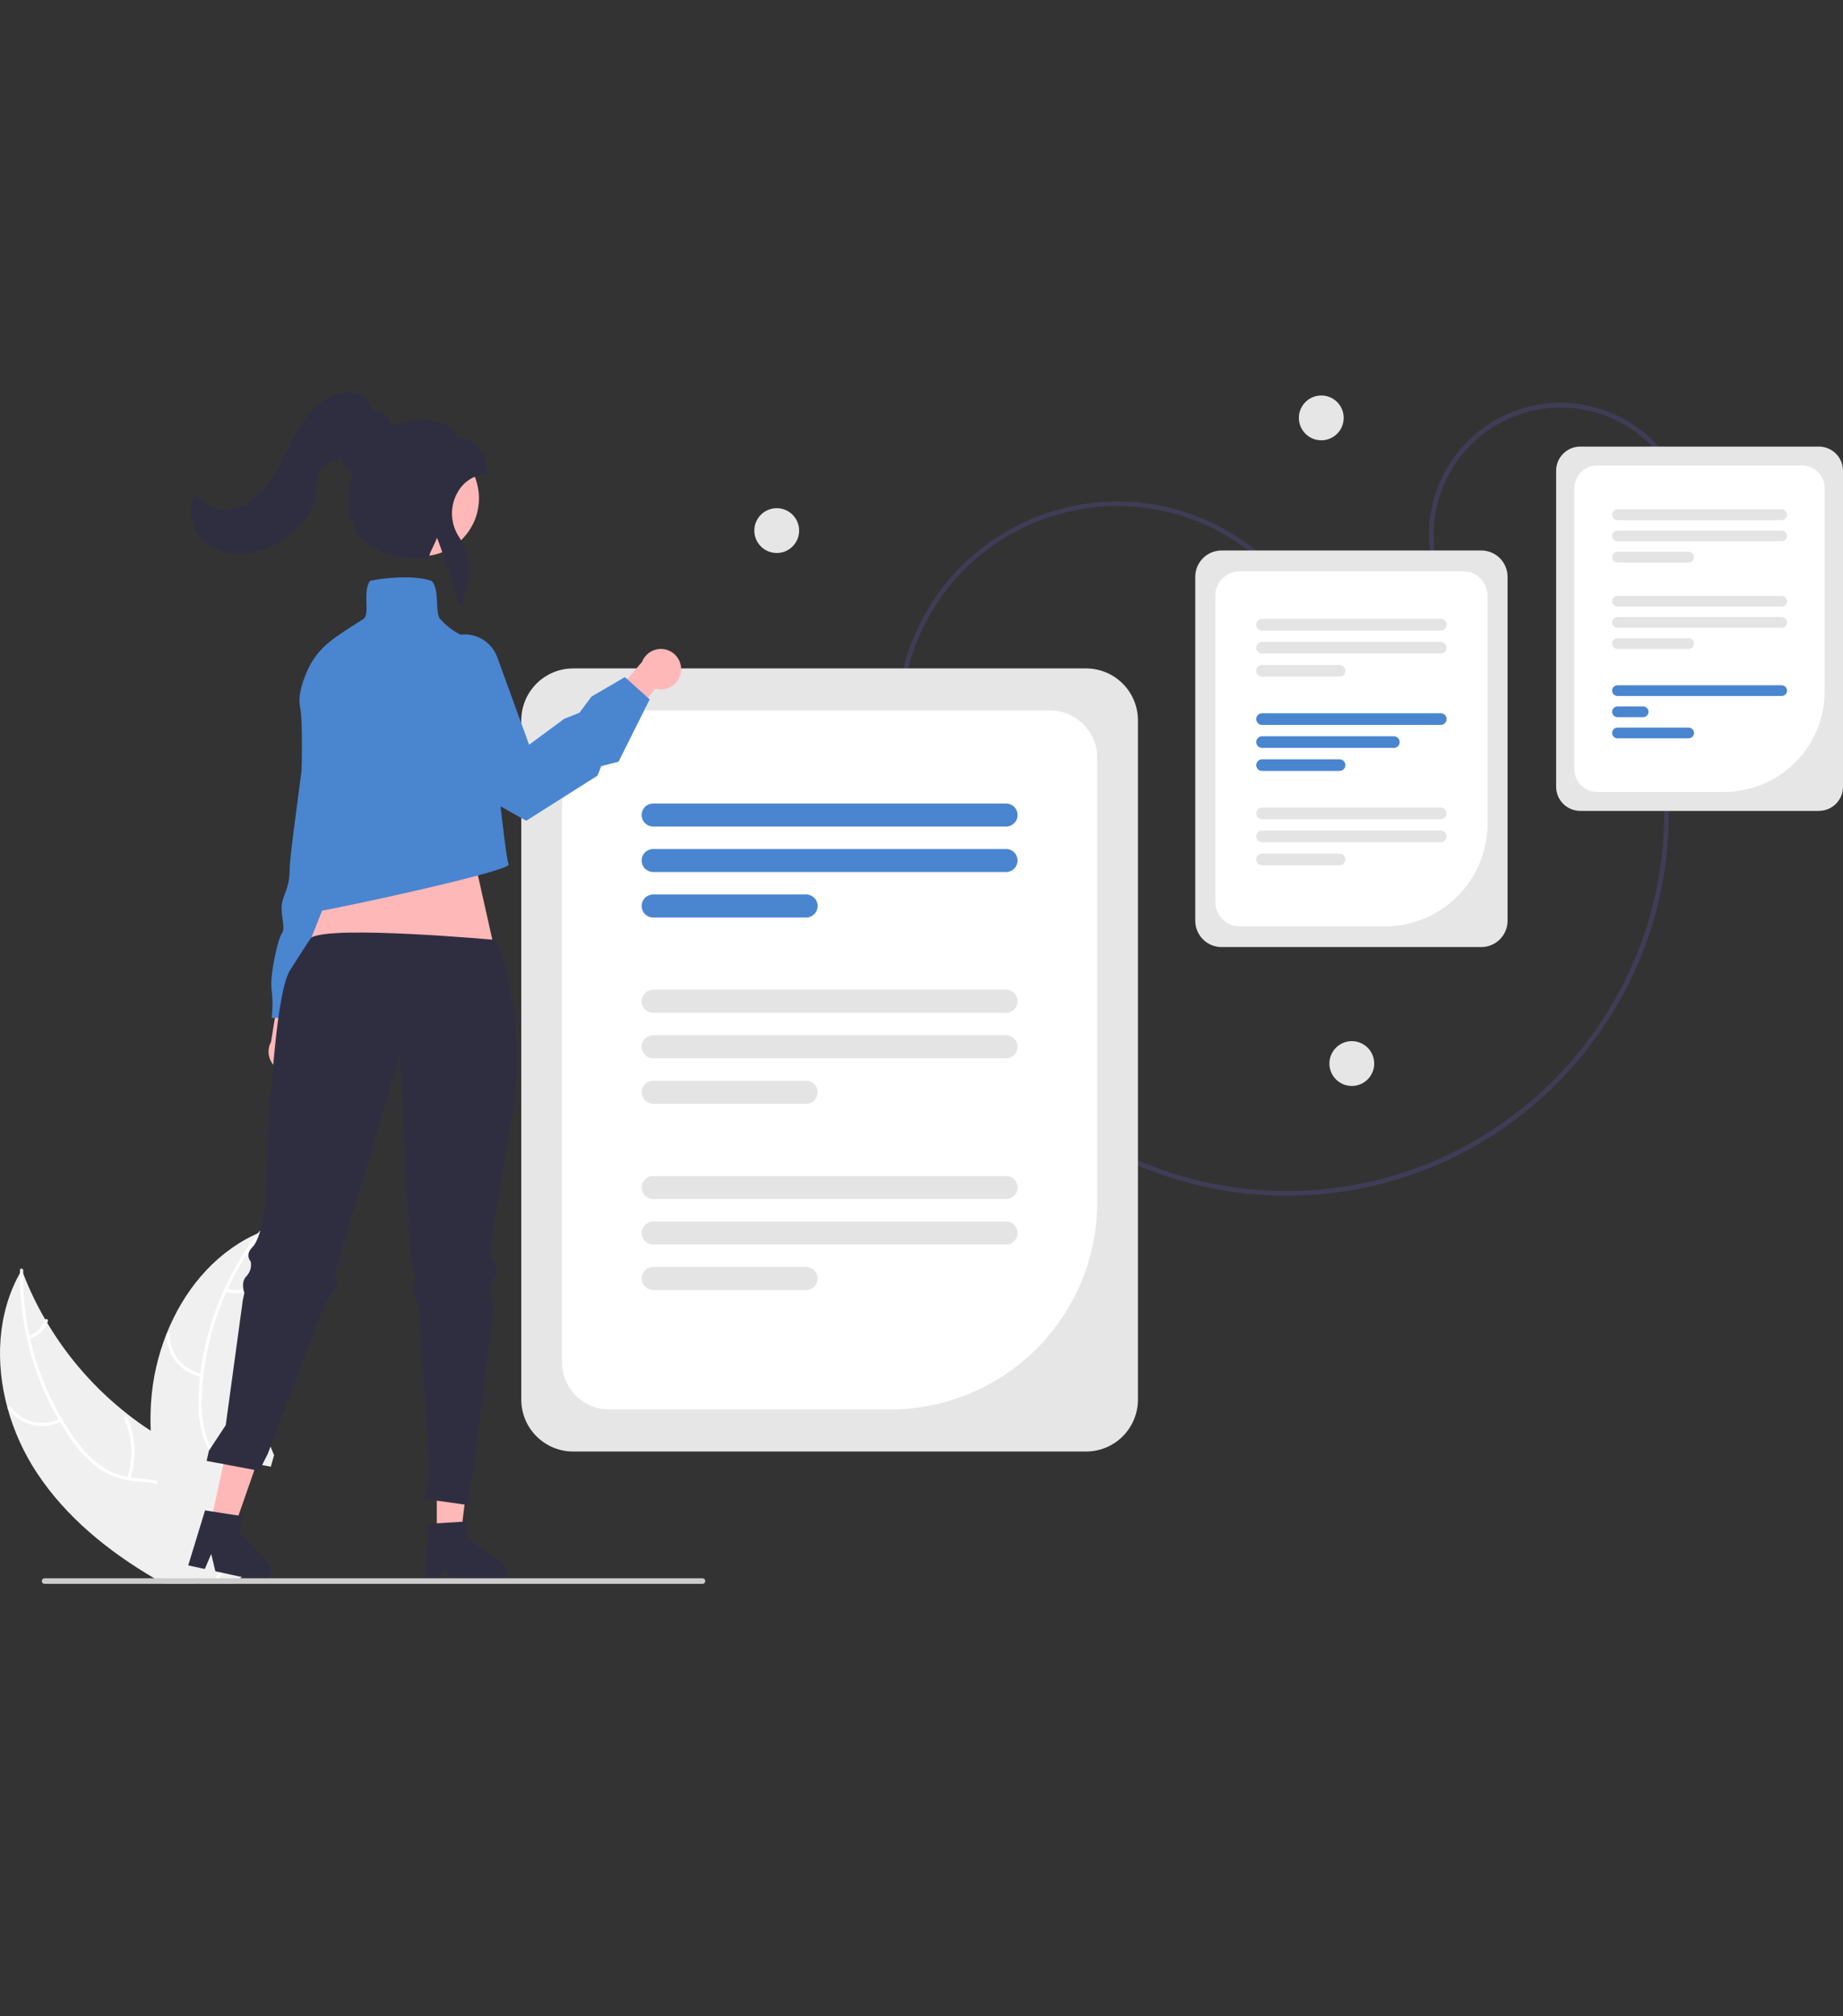 <svg width="320" height="350" viewBox="0 0 320 350" fill="none" xmlns="http://www.w3.org/2000/svg">
<rect x="0" y="0" width="320" height="350" fill="#333333" stroke="none"/>
<g clip-path="url(#clip0_100_5242)">
<g clip-path="url(#clip1_100_5242)">
<path d="M223.343 207.56C190.423 207.562 161.78 183.004 157.549 149.509L158.358 149.406C162.537 182.488 190.83 206.743 223.343 206.745C226.106 206.745 228.866 206.571 231.606 206.224C267.465 201.693 292.953 168.835 288.423 132.975L289.232 132.873C293.818 169.178 268.013 202.446 231.708 207.032C228.934 207.383 226.14 207.56 223.343 207.56Z" fill="#3F3D56"/>
<path d="M249.596 100.866C247.451 95.195 247.646 88.905 250.139 83.379C252.632 77.853 257.218 73.543 262.888 71.398C268.558 69.254 274.848 69.449 280.375 71.942C285.901 74.434 290.21 79.02 292.355 84.691L291.593 84.979C289.524 79.511 285.368 75.089 280.039 72.685C274.71 70.281 268.645 70.093 263.177 72.161C257.709 74.229 253.286 78.385 250.882 83.714C248.478 89.043 248.29 95.109 250.358 100.577L249.596 100.866Z" fill="#3F3D56"/>
<path d="M315.812 140.762H274.378C273.267 140.761 272.203 140.319 271.418 139.534C270.632 138.749 270.191 137.684 270.189 136.574V81.71C270.191 80.599 270.632 79.535 271.418 78.75C272.203 77.964 273.267 77.523 274.378 77.522H315.812C316.923 77.523 317.987 77.964 318.772 78.75C319.558 79.535 319.999 80.599 320 81.71V136.574C319.999 137.684 319.558 138.749 318.772 139.534C317.987 140.319 316.923 140.761 315.812 140.762Z" fill="#E6E6E6"/>
<path d="M299.349 137.475H277.29C276.25 137.474 275.253 137.06 274.517 136.325C273.782 135.589 273.368 134.592 273.367 133.552V84.731C273.368 83.691 273.782 82.694 274.517 81.959C275.253 81.223 276.25 80.81 277.29 80.809H312.899C313.939 80.81 314.936 81.223 315.672 81.959C316.407 82.694 316.821 83.691 316.822 84.731V120.003C316.817 124.635 314.974 129.076 311.698 132.352C308.423 135.627 303.982 137.47 299.349 137.475Z" fill="white"/>
<path d="M309.346 105.291H280.842C280.595 105.291 280.359 105.193 280.184 105.019C280.01 104.844 279.912 104.608 279.912 104.361C279.912 104.115 280.01 103.878 280.184 103.704C280.359 103.53 280.595 103.432 280.842 103.432H309.346C309.593 103.432 309.83 103.53 310.004 103.704C310.178 103.878 310.276 104.115 310.276 104.361C310.276 104.608 310.178 104.844 310.004 105.019C309.83 105.193 309.593 105.291 309.346 105.291Z" fill="#E4E4E4"/>
<path d="M309.347 108.965H280.842C280.596 108.964 280.36 108.866 280.186 108.692C280.012 108.518 279.914 108.281 279.914 108.035C279.914 107.789 280.012 107.553 280.186 107.378C280.36 107.204 280.596 107.106 280.842 107.105H309.347C309.593 107.105 309.83 107.203 310.004 107.378C310.178 107.552 310.276 107.789 310.276 108.035C310.276 108.282 310.178 108.518 310.004 108.693C309.83 108.867 309.593 108.965 309.347 108.965Z" fill="#E4E4E4"/>
<path d="M293.198 112.637H280.842C280.595 112.637 280.359 112.539 280.184 112.364C280.01 112.19 279.912 111.954 279.912 111.707C279.912 111.46 280.01 111.224 280.184 111.05C280.359 110.875 280.595 110.777 280.842 110.777H293.198C293.444 110.777 293.681 110.875 293.855 111.05C294.03 111.224 294.128 111.46 294.128 111.707C294.128 111.954 294.03 112.19 293.855 112.364C293.681 112.539 293.444 112.637 293.198 112.637Z" fill="#E4E4E4"/>
<path d="M309.346 90.289H280.842C280.595 90.289 280.359 90.191 280.184 90.017C280.01 89.842 279.912 89.606 279.912 89.359C279.912 89.113 280.01 88.876 280.184 88.702C280.359 88.528 280.595 88.43 280.842 88.43H309.346C309.593 88.43 309.83 88.528 310.004 88.702C310.178 88.876 310.276 89.113 310.276 89.359C310.276 89.606 310.178 89.842 310.004 90.017C309.83 90.191 309.593 90.289 309.346 90.289Z" fill="#E4E4E4"/>
<path d="M309.347 93.963H280.842C280.595 93.963 280.359 93.865 280.184 93.691C280.01 93.516 279.912 93.28 279.912 93.033C279.912 92.787 280.01 92.55 280.184 92.376C280.359 92.201 280.595 92.103 280.842 92.103H309.347C309.593 92.103 309.83 92.201 310.004 92.376C310.178 92.55 310.276 92.787 310.276 93.033C310.276 93.28 310.178 93.516 310.004 93.691C309.83 93.865 309.593 93.963 309.347 93.963Z" fill="#E4E4E4"/>
<path d="M293.198 97.637H280.842C280.596 97.636 280.36 97.538 280.186 97.364C280.012 97.189 279.914 96.953 279.914 96.707C279.914 96.461 280.012 96.225 280.186 96.05C280.36 95.876 280.596 95.778 280.842 95.777H293.198C293.444 95.778 293.68 95.876 293.854 96.05C294.028 96.225 294.126 96.461 294.126 96.707C294.126 96.953 294.028 97.189 293.854 97.364C293.68 97.538 293.444 97.636 293.198 97.637Z" fill="#E4E4E4"/>
<path d="M309.346 120.816H280.842C280.595 120.816 280.359 120.718 280.184 120.544C280.01 120.37 279.912 120.133 279.912 119.887C279.912 119.64 280.01 119.404 280.184 119.229C280.359 119.055 280.595 118.957 280.842 118.957H309.346C309.593 118.957 309.83 119.055 310.004 119.229C310.178 119.404 310.276 119.64 310.276 119.887C310.276 120.133 310.178 120.37 310.004 120.544C309.83 120.718 309.593 120.816 309.346 120.816Z" fill="#4A85D0"/>
<path d="M285.301 124.49H280.842C280.596 124.49 280.36 124.392 280.186 124.217C280.012 124.043 279.914 123.807 279.914 123.561C279.914 123.314 280.012 123.078 280.186 122.904C280.36 122.73 280.596 122.631 280.842 122.631H285.301C285.547 122.631 285.784 122.729 285.958 122.903C286.132 123.078 286.23 123.314 286.23 123.561C286.23 123.807 286.132 124.044 285.958 124.218C285.784 124.392 285.547 124.49 285.301 124.49Z" fill="#4A85D0"/>
<path d="M293.198 128.164H280.842C280.595 128.164 280.359 128.066 280.184 127.892C280.01 127.717 279.912 127.481 279.912 127.234C279.912 126.988 280.01 126.751 280.184 126.577C280.359 126.403 280.595 126.305 280.842 126.305H293.198C293.444 126.305 293.681 126.403 293.855 126.577C294.03 126.751 294.128 126.988 294.128 127.234C294.128 127.481 294.03 127.717 293.855 127.892C293.681 128.066 293.444 128.164 293.198 128.164Z" fill="#4A85D0"/>
<path d="M158.168 138.922C154.577 129.417 154.909 118.875 159.089 109.613C163.269 100.352 170.956 93.13 180.459 89.535C189.963 85.941 200.505 86.267 209.768 90.443C219.031 94.618 226.257 102.302 229.856 111.804L229.094 112.092C227.352 107.484 224.72 103.263 221.347 99.672C217.974 96.081 213.927 93.189 209.436 91.163C204.946 89.136 200.1 88.014 195.175 87.861C190.251 87.707 185.345 88.525 180.737 90.268C176.129 92.011 171.909 94.645 168.319 98.019C164.729 101.394 161.839 105.442 159.814 109.933C157.789 114.425 156.669 119.271 156.517 124.195C156.366 129.12 157.186 134.026 158.93 138.633L158.168 138.922Z" fill="#3F3D56"/>
<path d="M229.416 76.431C231.565 76.431 233.306 74.69 233.306 72.541C233.306 70.392 231.565 68.65 229.416 68.65C227.267 68.65 225.525 70.392 225.525 72.541C225.525 74.69 227.267 76.431 229.416 76.431Z" fill="#E6E6E6"/>
<path d="M234.715 188.51C236.863 188.51 238.605 186.768 238.605 184.619C238.605 182.47 236.863 180.729 234.715 180.729C232.566 180.729 230.824 182.47 230.824 184.619C230.824 186.768 232.566 188.51 234.715 188.51Z" fill="#E6E6E6"/>
<path d="M134.863 95.994C137.012 95.994 138.754 94.252 138.754 92.103C138.754 89.955 137.012 88.213 134.863 88.213C132.715 88.213 130.973 89.955 130.973 92.103C130.973 94.252 132.715 95.994 134.863 95.994Z" fill="#E6E6E6"/>
<path d="M188.577 251.967H99.513C97.126 251.965 94.838 251.015 93.15 249.327C91.462 247.639 90.513 245.351 90.51 242.964V125.032C90.513 122.645 91.462 120.357 93.15 118.669C94.838 116.981 97.126 116.032 99.513 116.029H188.577C190.964 116.032 193.253 116.981 194.941 118.669C196.628 120.357 197.578 122.645 197.581 125.032V242.964C197.578 245.351 196.628 247.639 194.941 249.327C193.253 251.015 190.964 251.965 188.577 251.967Z" fill="#E6E6E6"/>
<path d="M154.582 244.667H105.772C103.598 244.664 101.515 243.8 99.978 242.263C98.441 240.726 97.577 238.642 97.574 236.469V131.526C97.577 129.352 98.441 127.269 99.978 125.732C101.515 124.195 103.598 123.331 105.772 123.328H182.315C184.489 123.331 186.572 124.195 188.109 125.732C189.646 127.269 190.51 129.352 190.513 131.526V208.736C190.502 218.262 186.713 227.395 179.977 234.131C173.241 240.867 164.108 244.656 154.582 244.667Z" fill="white"/>
<path d="M174.681 143.475H113.409C113.147 143.475 112.887 143.424 112.644 143.324C112.401 143.224 112.18 143.076 111.995 142.891C111.809 142.705 111.661 142.485 111.561 142.242C111.46 142 111.408 141.739 111.408 141.477C111.408 141.214 111.46 140.954 111.561 140.711C111.661 140.469 111.809 140.248 111.995 140.063C112.18 139.877 112.401 139.73 112.644 139.63C112.887 139.53 113.147 139.478 113.409 139.479H174.681C174.944 139.478 175.204 139.53 175.447 139.63C175.69 139.73 175.91 139.877 176.096 140.063C176.282 140.248 176.43 140.469 176.53 140.711C176.631 140.954 176.683 141.214 176.683 141.477C176.683 141.739 176.631 142 176.53 142.242C176.43 142.485 176.282 142.705 176.096 142.891C175.91 143.076 175.69 143.224 175.447 143.324C175.204 143.424 174.944 143.475 174.681 143.475Z" fill="#4A85D0"/>
<path d="M174.681 151.372H113.409C112.879 151.372 112.37 151.161 111.995 150.786C111.621 150.412 111.41 149.903 111.41 149.373C111.41 148.843 111.621 148.335 111.995 147.96C112.37 147.586 112.879 147.375 113.409 147.375H174.681C175.211 147.375 175.719 147.586 176.094 147.96C176.468 148.335 176.679 148.843 176.679 149.373C176.679 149.903 176.468 150.412 176.094 150.786C175.719 151.161 175.211 151.372 174.681 151.372Z" fill="#4A85D0"/>
<path d="M139.968 159.268H113.409C112.879 159.268 112.37 159.058 111.995 158.683C111.621 158.308 111.41 157.8 111.41 157.27C111.41 156.74 111.621 156.232 111.995 155.857C112.37 155.482 112.879 155.271 113.409 155.271H139.968C140.499 155.271 141.007 155.482 141.382 155.857C141.756 156.232 141.967 156.74 141.967 157.27C141.967 157.8 141.756 158.308 141.382 158.683C141.007 159.058 140.499 159.268 139.968 159.268Z" fill="#4A85D0"/>
<path d="M174.681 175.805H113.409C113.147 175.806 112.887 175.754 112.644 175.654C112.401 175.554 112.18 175.406 111.995 175.221C111.809 175.035 111.661 174.815 111.561 174.572C111.46 174.33 111.408 174.07 111.408 173.807C111.408 173.544 111.46 173.284 111.561 173.042C111.661 172.799 111.809 172.578 111.995 172.393C112.18 172.207 112.401 172.06 112.644 171.96C112.887 171.86 113.147 171.808 113.409 171.809H174.681C174.944 171.808 175.204 171.86 175.447 171.96C175.69 172.06 175.91 172.207 176.096 172.393C176.282 172.578 176.43 172.799 176.53 173.042C176.631 173.284 176.683 173.544 176.683 173.807C176.683 174.07 176.631 174.33 176.53 174.572C176.43 174.815 176.282 175.035 176.096 175.221C175.91 175.406 175.69 175.554 175.447 175.654C175.204 175.754 174.944 175.806 174.681 175.805Z" fill="#E4E4E4"/>
<path d="M174.681 183.702H113.409C112.879 183.702 112.37 183.491 111.995 183.117C111.621 182.742 111.41 182.233 111.41 181.703C111.41 181.173 111.621 180.665 111.995 180.29C112.37 179.916 112.879 179.705 113.409 179.705H174.681C175.211 179.705 175.719 179.916 176.094 180.29C176.468 180.665 176.679 181.173 176.679 181.703C176.679 182.233 176.468 182.742 176.094 183.117C175.719 183.491 175.211 183.702 174.681 183.702Z" fill="#E4E4E4"/>
<path d="M139.968 191.598H113.409C112.879 191.598 112.37 191.388 111.995 191.013C111.621 190.638 111.41 190.13 111.41 189.6C111.41 189.07 111.621 188.562 111.995 188.187C112.37 187.812 112.879 187.602 113.409 187.602H139.968C140.499 187.602 141.007 187.812 141.382 188.187C141.756 188.562 141.967 189.07 141.967 189.6C141.967 190.13 141.756 190.638 141.382 191.013C141.007 191.388 140.499 191.598 139.968 191.598Z" fill="#E4E4E4"/>
<path d="M174.681 208.135H113.409C113.147 208.136 112.887 208.084 112.644 207.984C112.401 207.884 112.18 207.737 111.995 207.551C111.809 207.365 111.661 207.145 111.561 206.902C111.46 206.66 111.408 206.4 111.408 206.137C111.408 205.874 111.46 205.614 111.561 205.372C111.661 205.129 111.809 204.909 111.995 204.723C112.18 204.537 112.401 204.39 112.644 204.29C112.887 204.19 113.147 204.138 113.409 204.139H174.681C174.944 204.138 175.204 204.19 175.447 204.29C175.69 204.39 175.91 204.537 176.096 204.723C176.282 204.909 176.43 205.129 176.53 205.372C176.631 205.614 176.683 205.874 176.683 206.137C176.683 206.4 176.631 206.66 176.53 206.902C176.43 207.145 176.282 207.365 176.096 207.551C175.91 207.737 175.69 207.884 175.447 207.984C175.204 208.084 174.944 208.136 174.681 208.135Z" fill="#E4E4E4"/>
<path d="M174.681 216.032H113.409C112.879 216.032 112.37 215.821 111.995 215.447C111.621 215.072 111.41 214.564 111.41 214.034C111.41 213.504 111.621 212.995 111.995 212.62C112.37 212.246 112.879 212.035 113.409 212.035H174.681C175.211 212.035 175.719 212.246 176.094 212.62C176.468 212.995 176.679 213.504 176.679 214.034C176.679 214.564 176.468 215.072 176.094 215.447C175.719 215.821 175.211 216.032 174.681 216.032Z" fill="#E4E4E4"/>
<path d="M139.968 223.928H113.408C112.878 223.928 112.371 223.717 111.996 223.342C111.622 222.967 111.412 222.46 111.412 221.93C111.412 221.401 111.622 220.893 111.996 220.518C112.371 220.143 112.878 219.932 113.408 219.932H139.968C140.497 219.932 141.005 220.143 141.379 220.518C141.753 220.893 141.963 221.401 141.963 221.93C141.963 222.46 141.753 222.967 141.379 223.342C141.005 223.717 140.497 223.928 139.968 223.928Z" fill="#E4E4E4"/>
<path d="M257.199 164.398H212.095C210.886 164.397 209.727 163.916 208.872 163.062C208.017 162.207 207.537 161.048 207.535 159.839V100.116C207.537 98.907 208.017 97.748 208.872 96.894C209.727 96.039 210.886 95.558 212.095 95.557H257.199C258.408 95.558 259.566 96.039 260.421 96.894C261.276 97.748 261.757 98.907 261.758 100.116V159.839C261.757 161.048 261.276 162.207 260.421 163.062C259.566 163.916 258.408 164.397 257.199 164.398Z" fill="#E6E6E6"/>
<path d="M240.479 160.804H215.266C214.138 160.802 213.058 160.354 212.26 159.557C211.463 158.76 211.015 157.679 211.014 156.552V103.406C211.015 102.279 211.463 101.198 212.26 100.401C213.058 99.604 214.138 99.156 215.266 99.154H254.029C255.156 99.156 256.237 99.604 257.034 100.401C257.831 101.198 258.28 102.279 258.281 103.406V143.002C258.276 147.722 256.398 152.246 253.061 155.584C249.724 158.921 245.199 160.798 240.479 160.804Z" fill="white"/>
<path d="M250.163 109.458H219.133C218.865 109.458 218.607 109.351 218.418 109.161C218.228 108.971 218.121 108.714 218.121 108.446C218.121 108.177 218.228 107.92 218.418 107.73C218.607 107.54 218.865 107.434 219.133 107.434H250.163C250.431 107.434 250.688 107.54 250.878 107.73C251.068 107.92 251.175 108.177 251.175 108.446C251.175 108.714 251.068 108.971 250.878 109.161C250.688 109.351 250.431 109.458 250.163 109.458Z" fill="#E4E4E4"/>
<path d="M250.163 113.456H219.133C218.865 113.455 218.608 113.348 218.419 113.159C218.229 112.969 218.123 112.712 218.123 112.444C218.123 112.176 218.229 111.919 218.419 111.729C218.608 111.539 218.865 111.432 219.133 111.432H250.163C250.431 111.432 250.687 111.539 250.877 111.729C251.066 111.919 251.173 112.176 251.173 112.444C251.173 112.712 251.066 112.969 250.877 113.159C250.687 113.348 250.431 113.455 250.163 113.456Z" fill="#E4E4E4"/>
<path d="M232.584 117.456H219.133C218.865 117.455 218.608 117.348 218.419 117.159C218.229 116.969 218.123 116.712 218.123 116.444C218.123 116.176 218.229 115.919 218.419 115.729C218.608 115.539 218.865 115.432 219.133 115.432H232.584C232.852 115.432 233.109 115.539 233.298 115.729C233.487 115.919 233.594 116.176 233.594 116.444C233.594 116.712 233.487 116.969 233.298 117.159C233.109 117.348 232.852 117.455 232.584 117.456Z" fill="#E4E4E4"/>
<path d="M250.163 125.831H219.133C218.865 125.831 218.607 125.724 218.418 125.534C218.228 125.344 218.121 125.087 218.121 124.819C218.121 124.55 218.228 124.293 218.418 124.103C218.607 123.913 218.865 123.807 219.133 123.807H250.163C250.431 123.807 250.688 123.913 250.878 124.103C251.068 124.293 251.175 124.55 251.175 124.819C251.175 125.087 251.068 125.344 250.878 125.534C250.688 125.724 250.431 125.831 250.163 125.831Z" fill="#4A85D0"/>
<path d="M242.011 129.829H219.133C218.865 129.829 218.607 129.722 218.418 129.532C218.228 129.343 218.121 129.085 218.121 128.817C218.121 128.548 218.228 128.291 218.418 128.101C218.607 127.911 218.865 127.805 219.133 127.805H242.011C242.28 127.805 242.537 127.911 242.727 128.101C242.917 128.291 243.023 128.548 243.023 128.817C243.023 129.085 242.917 129.343 242.727 129.532C242.537 129.722 242.28 129.829 242.011 129.829Z" fill="#4A85D0"/>
<path d="M232.584 133.827H219.133C218.865 133.826 218.608 133.719 218.419 133.53C218.229 133.34 218.123 133.083 218.123 132.815C218.123 132.547 218.229 132.29 218.419 132.1C218.608 131.91 218.865 131.803 219.133 131.803H232.584C232.852 131.803 233.109 131.91 233.298 132.1C233.487 132.29 233.594 132.547 233.594 132.815C233.594 133.083 233.487 133.34 233.298 133.53C233.109 133.719 232.852 133.826 232.584 133.827Z" fill="#4A85D0"/>
<path d="M250.163 142.202H219.133C218.865 142.202 218.607 142.095 218.418 141.905C218.228 141.715 218.121 141.458 218.121 141.19C218.121 140.921 218.228 140.664 218.418 140.474C218.607 140.284 218.865 140.178 219.133 140.178H250.163C250.431 140.178 250.688 140.284 250.878 140.474C251.068 140.664 251.175 140.921 251.175 141.19C251.175 141.458 251.068 141.715 250.878 141.905C250.688 142.095 250.431 142.202 250.163 142.202Z" fill="#E4E4E4"/>
<path d="M250.163 146.202H219.133C218.865 146.202 218.607 146.095 218.418 145.905C218.228 145.716 218.121 145.458 218.121 145.19C218.121 144.921 218.228 144.664 218.418 144.474C218.607 144.284 218.865 144.178 219.133 144.178H250.163C250.431 144.178 250.688 144.284 250.878 144.474C251.068 144.664 251.175 144.921 251.175 145.19C251.175 145.458 251.068 145.716 250.878 145.905C250.688 146.095 250.431 146.202 250.163 146.202Z" fill="#E4E4E4"/>
<path d="M232.584 150.2H219.133C218.865 150.199 218.608 150.092 218.419 149.903C218.229 149.713 218.123 149.456 218.123 149.188C218.123 148.92 218.229 148.663 218.419 148.473C218.608 148.283 218.865 148.176 219.133 148.176H232.584C232.852 148.176 233.109 148.283 233.298 148.473C233.487 148.663 233.594 148.92 233.594 149.188C233.594 149.456 233.487 149.713 233.298 149.903C233.109 150.092 232.852 150.199 232.584 150.2Z" fill="#E4E4E4"/>
<path d="M52.737 184.917C53.082 184.541 53.341 184.095 53.495 183.608C53.649 183.121 53.694 182.607 53.628 182.101C53.562 181.595 53.385 181.109 53.111 180.679C52.837 180.248 52.471 179.883 52.041 179.609L54.902 167.537L48.846 169.749L47.057 180.874C46.645 181.628 46.524 182.507 46.716 183.345C46.908 184.182 47.401 184.92 48.101 185.418C48.801 185.917 49.66 186.141 50.514 186.049C51.369 185.956 52.16 185.554 52.737 184.917Z" fill="#FFB8B8"/>
<path d="M67.299 134.328L64.869 140.578C64.869 140.578 65.91 146.827 64.174 148.216C62.438 149.605 63.133 149.605 63.133 150.646C63.073 151.393 62.857 152.119 62.498 152.777C62.139 153.435 61.645 154.011 61.05 154.465C59.661 155.507 53.412 176.685 53.412 176.685H47.162C47.364 175.071 47.364 173.439 47.162 171.825C46.815 169.394 48.204 163.145 48.898 162.103C49.593 161.062 48.898 159.673 48.898 157.59C48.898 155.507 50.287 154.465 50.287 150.993C50.287 147.522 54.453 120.441 54.106 117.316C53.759 114.192 57.578 111.414 57.578 111.414H61.05L67.299 134.328Z" fill="#4A85D0"/>
<path d="M82.003 147.583L87.779 173.361L50.764 171.058L60.829 145.742L82.003 147.583Z" fill="#FFB8B8"/>
<path d="M1.318 244.47C2.42 248.453 4.141 252.24 6.417 255.69C11.503 263.38 18.782 269.261 26.782 273.969C27.337 274.299 27.899 274.621 28.462 274.939H34.074L34.269 274.49V274.486L34.498 273.969L34.526 273.908L34.538 273.969L34.763 274.939H37.517C37.746 274.617 37.97 274.295 38.19 273.969C38.512 273.492 38.822 273.011 39.115 272.522C39.633 271.666 40.096 270.779 40.501 269.865C40.55 269.763 40.59 269.661 40.631 269.559L40.448 269.359L41.21 266.025L39.678 265.773L41.357 260.593C41.295 260.401 41.226 260.21 41.153 260.018C40.211 257.634 38.443 255.853 36.344 254.357C34.184 252.812 31.669 251.573 29.358 250.286C28.274 249.678 27.206 249.038 26.167 248.362V248.358C24.838 247.498 23.549 246.578 22.299 245.599C22.278 245.585 22.258 245.57 22.238 245.554C22.221 245.541 22.205 245.528 22.189 245.513C16.586 241.136 11.845 235.756 8.206 229.647L8.204 229.647L8.203 229.646L8.202 229.644L8.202 229.643C8.08 229.447 7.966 229.251 7.851 229.052V229.048C6.361 226.485 5.079 223.807 4.016 221.039V221.035C3.935 220.831 3.861 220.628 3.784 220.424C3.678 220.603 3.576 220.782 3.478 220.962L3.477 220.962L3.475 220.963L3.475 220.964L3.474 220.966C-0.479 228.037 -0.854 236.555 1.318 244.47Z" fill="#F0F0F0"/>
<path d="M3.473 220.966C3.434 224.739 3.826 228.505 4.643 232.19C5.01 233.876 5.467 235.541 6.013 237.178C7.071 240.381 8.454 243.468 10.141 246.389C10.235 246.548 10.324 246.703 10.422 246.858V246.862C11.143 248.077 11.925 249.255 12.766 250.391C14.038 252.201 15.609 253.781 17.412 255.062C18.885 256.035 20.55 256.679 22.294 256.949C22.62 257.01 22.955 257.055 23.293 257.096C24.642 257.255 26.036 257.316 27.373 257.601C28.05 257.735 28.709 257.947 29.337 258.233C31.489 259.231 32.699 261.322 33.229 263.555C33.323 263.947 33.396 264.342 33.453 264.737C33.898 267.774 33.408 270.928 33.661 273.968C33.69 274.29 33.726 274.616 33.771 274.938H34.073L34.268 274.49V274.486C34.248 274.315 34.232 274.144 34.215 273.968C34.118 272.475 34.105 270.976 34.179 269.481C34.195 268.809 34.207 268.132 34.199 267.456C34.191 266.914 34.171 266.372 34.13 265.834V265.83C34.101 265.495 34.069 265.165 34.024 264.835C33.894 263.824 33.645 262.832 33.282 261.88C32.928 260.899 32.37 260.004 31.645 259.254C30.92 258.504 30.044 257.916 29.076 257.528C28.485 257.306 27.875 257.135 27.254 257.018C25.889 256.757 24.479 256.692 23.105 256.521C22.959 256.505 22.812 256.484 22.669 256.46C22.486 256.431 22.307 256.399 22.127 256.366C20.33 256.047 18.633 255.311 17.171 254.218C15.434 252.843 13.925 251.204 12.696 249.36C12.028 248.402 11.392 247.424 10.801 246.418C10.801 246.417 10.801 246.417 10.801 246.416C10.801 246.416 10.8 246.415 10.8 246.415C10.8 246.414 10.799 246.414 10.799 246.414C10.798 246.414 10.798 246.413 10.797 246.413C10.769 246.365 10.74 246.32 10.712 246.271L10.707 246.263C8.173 241.931 6.322 237.233 5.222 232.336C5.185 232.157 5.144 231.978 5.104 231.798C4.347 228.263 3.982 224.655 4.015 221.039V221.035C4.015 220.864 4.019 220.697 4.024 220.525C4.032 220.175 3.49 220.098 3.482 220.448C3.478 220.619 3.473 220.79 3.478 220.962C3.477 220.962 3.476 220.962 3.476 220.962C3.475 220.962 3.475 220.962 3.475 220.963C3.474 220.963 3.474 220.964 3.474 220.964C3.474 220.965 3.473 220.965 3.473 220.966Z" fill="white"/>
<path d="M10.656 246.747C9.103 247.536 7.32 247.747 5.625 247.342C3.931 246.938 2.436 245.945 1.406 244.539C1.199 244.254 1.632 243.919 1.84 244.204C2.796 245.514 4.189 246.44 5.768 246.813C7.346 247.186 9.006 246.983 10.448 246.24C10.761 246.079 10.967 246.587 10.656 246.747Z" fill="white"/>
<path d="M22.076 256.529C23.21 253.154 23.032 249.475 21.575 246.226C21.43 245.904 21.937 245.697 22.081 246.018C23.591 249.402 23.77 253.231 22.581 256.74C22.467 257.075 21.963 256.862 22.076 256.529Z" fill="white"/>
<path d="M4.947 231.85C5.611 231.67 6.221 231.328 6.72 230.854C7.22 230.38 7.594 229.79 7.809 229.136C7.918 228.8 8.423 229.014 8.314 229.347C8.073 230.069 7.659 230.72 7.109 231.245C6.558 231.769 5.887 232.151 5.155 232.357C5.087 232.382 5.013 232.38 4.947 232.353C4.88 232.325 4.827 232.273 4.797 232.207C4.77 232.14 4.771 232.065 4.799 231.998C4.827 231.931 4.88 231.878 4.947 231.85Z" fill="white"/>
<path d="M26.168 248.358V248.362C26.294 251.273 26.658 254.168 27.256 257.019V257.023C27.289 257.218 27.334 257.41 27.374 257.602C28.358 262.011 29.737 266.323 31.495 270.484C31.98 271.658 32.488 272.82 33.019 273.969C33.166 274.295 33.316 274.617 33.471 274.939H34.075L34.27 274.491V274.487L34.498 273.969L34.527 273.908L34.539 273.969L34.763 274.939H40.591L41.724 273.969L43.375 272.555L41.068 270.036L40.689 269.62L40.632 269.559L40.449 269.36L41.211 266.026L39.678 265.773L41.358 260.593L42.152 258.144L42.352 257.528L43.514 253.946L47.019 254.602L47.589 252.605C46.539 250.17 45.664 247.662 44.973 245.102C44.969 245.081 44.96 245.065 44.956 245.045C43.105 238.148 42.549 230.967 43.318 223.868V223.864C43.342 223.636 43.371 223.403 43.404 223.179V223.171C43.753 220.229 44.342 217.32 45.164 214.474C45.221 214.258 45.286 214.046 45.348 213.834C45.16 213.915 44.977 213.993 44.789 214.074L44.785 214.079H44.777C44.48 214.209 44.182 214.347 43.893 214.494C36.94 217.873 31.825 224.214 28.919 231.526C28.911 231.546 28.903 231.563 28.895 231.583C27.378 235.416 26.475 239.464 26.217 243.577C26.119 245.169 26.103 246.765 26.168 248.358Z" fill="#F0F0F0"/>
<path d="M36.742 274.94H37.386C37.59 274.61 37.81 274.288 38.03 273.97C38.381 273.477 38.742 272.994 39.114 272.523C39.436 272.115 39.758 271.712 40.08 271.308C40.414 270.889 40.744 270.469 41.066 270.037L40.687 269.621C40.626 269.703 40.565 269.784 40.5 269.866C39.456 271.239 38.328 272.56 37.362 273.97C37.146 274.288 36.938 274.61 36.742 274.94Z" fill="white"/>
<path d="M45.481 214.061C45.375 214.195 45.265 214.334 45.163 214.472C44.369 215.504 43.617 216.567 42.91 217.664C41.649 219.598 40.529 221.621 39.559 223.716C39.482 223.879 39.405 224.046 39.331 224.213C37.256 228.791 35.903 233.664 35.321 238.657C35.313 238.706 35.309 238.751 35.305 238.799C35.17 239.965 35.083 241.135 35.044 242.309C34.914 244.519 35.133 246.736 35.692 248.878C35.773 249.16 35.863 249.437 35.961 249.706C36.206 250.365 36.513 251 36.878 251.601C37.14 252.04 37.431 252.46 37.75 252.86C37.941 253.105 38.141 253.345 38.353 253.578C38.475 253.712 38.602 253.846 38.728 253.981C38.834 254.083 38.936 254.189 39.042 254.291C40.142 255.359 41.357 256.349 42.351 257.527L42.152 258.142C41.194 256.928 39.959 255.921 38.846 254.861C38.148 254.204 37.512 253.484 36.947 252.709C36.874 252.603 36.796 252.497 36.727 252.387C36.349 251.836 36.023 251.25 35.753 250.639C35.614 250.333 35.488 250.02 35.374 249.693C34.708 247.586 34.405 245.381 34.477 243.173C34.49 241.758 34.575 240.344 34.73 238.938C34.746 238.755 34.767 238.575 34.791 238.392C35.204 235.044 35.958 231.748 37.041 228.553C38.411 224.501 40.296 220.641 42.649 217.069C43.321 216.046 44.035 215.047 44.788 214.073C44.886 213.938 44.988 213.808 45.094 213.674C45.31 213.396 45.697 213.784 45.481 214.061Z" fill="white"/>
<path d="M34.986 238.989C33.272 238.684 31.721 237.779 30.612 236.437C29.502 235.094 28.906 233.4 28.93 231.658C28.932 231.587 28.961 231.52 29.012 231.47C29.062 231.42 29.13 231.392 29.201 231.391C29.272 231.39 29.341 231.417 29.392 231.465C29.444 231.514 29.475 231.581 29.478 231.652C29.453 233.274 30.008 234.851 31.044 236.099C32.079 237.348 33.527 238.185 35.126 238.46C35.473 238.52 35.332 239.049 34.986 238.989Z" fill="white"/>
<path d="M38.215 253.676C41.154 251.664 43.225 248.619 44.018 245.148C44.096 244.804 44.626 244.943 44.548 245.287C43.716 248.898 41.554 252.062 38.492 254.149C38.2 254.347 37.925 253.873 38.215 253.676Z" fill="white"/>
<path d="M39.398 223.657C40.037 223.913 40.73 224.007 41.414 223.93C42.098 223.852 42.752 223.606 43.317 223.213C43.607 223.011 43.881 223.485 43.594 223.686C42.967 224.117 42.244 224.388 41.489 224.476C40.733 224.563 39.968 224.464 39.259 224.187C39.19 224.166 39.132 224.12 39.095 224.058C39.059 223.996 39.048 223.923 39.064 223.852C39.083 223.782 39.128 223.723 39.191 223.686C39.254 223.649 39.328 223.639 39.398 223.657Z" fill="white"/>
<path d="M75.839 266.56L79.997 266.559L81.975 250.521H75.838L75.839 266.56Z" fill="#FFB8B8"/>
<path d="M74.43 264.508L81.003 264.115V266.931L87.252 271.247C87.561 271.46 87.793 271.767 87.916 272.121C88.038 272.476 88.044 272.86 87.932 273.218C87.821 273.576 87.597 273.889 87.295 274.112C86.993 274.334 86.628 274.454 86.253 274.454H78.427L77.079 271.668L76.552 274.454H73.602L74.43 264.508Z" fill="#2F2E41"/>
<path d="M36.541 264.49L40.605 265.371L45.938 250.117L39.941 248.816L36.541 264.49Z" fill="#FFB8B8"/>
<path d="M35.6 262.188L42.107 263.198L41.51 265.95L46.702 271.492C46.958 271.766 47.121 272.114 47.165 272.487C47.209 272.859 47.133 273.236 46.948 273.563C46.763 273.889 46.479 274.147 46.137 274.301C45.794 274.454 45.412 274.494 45.045 274.414L37.398 272.755L36.67 269.747L35.565 272.357L32.682 271.732L35.6 262.188Z" fill="#2F2E41"/>
<path d="M7.256 274.454C7.256 274.517 7.268 274.581 7.292 274.64C7.317 274.699 7.352 274.752 7.397 274.797C7.443 274.842 7.496 274.878 7.555 274.902C7.614 274.927 7.677 274.939 7.741 274.939H121.975C122.104 274.939 122.227 274.888 122.318 274.797C122.409 274.706 122.46 274.582 122.46 274.454C122.46 274.325 122.409 274.202 122.318 274.111C122.227 274.02 122.104 273.969 121.975 273.969H7.741C7.677 273.969 7.614 273.981 7.555 274.005C7.496 274.03 7.443 274.065 7.397 274.11C7.352 274.155 7.317 274.209 7.292 274.268C7.268 274.327 7.256 274.39 7.256 274.454Z" fill="#CCCCCC"/>
<path d="M88.725 194.918C85.807 210.955 85.077 217.88 85.077 217.88C85.077 217.88 87.266 220.431 85.807 221.89C84.348 223.349 85.807 226.263 85.807 226.263L81.987 256.764L81.172 261.247L73.523 260.168L74.651 255.949L72.688 226.63C72.688 226.63 71.229 223.712 71.958 222.982C72.688 222.253 71.229 217.88 71.229 217.88L69.407 183.254L58.105 221.16C58.105 221.16 59.202 222.619 58.105 223.712C57.013 224.804 54.828 230.273 54.828 230.273L46.53 252.281L44.9 255.541L44.032 255.13L40.218 254.413L39.517 254.283L38.27 254.046L37.467 253.895L37.194 253.847L35.873 253.598L36.273 251.825L39.194 247.39L42.166 225.64L42.296 225.057L42.435 224.441C42.435 224.441 41.705 222.62 42.797 221.523C43.117 221.189 43.35 220.782 43.477 220.338C43.605 219.893 43.621 219.424 43.527 218.972C43.491 218.934 43.459 218.893 43.429 218.85C43.3 218.672 43.211 218.469 43.168 218.255C43.071 217.798 43.156 217.158 43.894 216.421C44.102 216.2 44.276 215.95 44.411 215.679C45.52 213.58 46.078 209.133 46.078 209.133C46.078 209.133 47.065 173.916 50.292 168.537C50.464 168.255 53.89 162.857 54.069 162.747C57.713 160.562 86.15 163.172 86.15 163.172C86.15 163.172 87.869 167.791 87.947 168.272C88.366 170.974 91.199 181.314 88.725 194.918Z" fill="#2F2E41"/>
<path d="M118.234 116.621C118.17 117.128 117.995 117.614 117.723 118.046C117.451 118.477 117.087 118.844 116.658 119.12C116.229 119.396 115.744 119.575 115.238 119.643C114.733 119.712 114.218 119.668 113.731 119.516L106.359 129.496L104.139 123.443L111.479 114.894C111.789 114.093 112.382 113.432 113.145 113.039C113.909 112.645 114.791 112.545 115.623 112.758C116.456 112.971 117.182 113.482 117.663 114.194C118.144 114.906 118.347 115.769 118.234 116.621Z" fill="#FFB8B8"/>
<path d="M50.969 158.891C50.293 158.891 49.91 158.758 49.761 158.474C49.543 158.057 49.921 157.512 50.359 156.881C50.685 156.469 50.941 156.007 51.119 155.513C51.381 154.465 53.15 127.984 52.092 122.693C51.847 121.468 52.058 119.899 52.718 118.028C54.521 112.92 56.982 111.35 61.886 108.222C62.283 107.968 62.698 107.703 63.129 107.426C63.686 107.068 63.655 105.881 63.622 104.623C63.586 103.225 63.548 101.78 64.233 100.876L64.278 100.817L64.349 100.8C66.006 100.418 71.576 99.707 74.875 100.806L74.921 100.821L74.955 100.855C75.739 101.639 75.81 103.157 75.879 104.624C75.936 105.83 75.989 106.967 76.433 107.462C79.822 111.24 83.666 111.166 83.706 111.166L83.896 111.16L83.915 111.35C85.389 126.347 87.766 148.982 88.271 149.873C88.298 149.914 88.312 149.961 88.314 150.01C88.315 150.058 88.303 150.106 88.28 150.149C87.538 151.534 53.516 158.891 50.969 158.891Z" fill="#4A85D0"/>
<path d="M73.11 96.556C78.662 96.556 83.163 92.055 83.163 86.503C83.163 80.95 78.662 76.449 73.11 76.449C67.558 76.449 63.057 80.95 63.057 86.503C63.057 92.055 67.558 96.556 73.11 96.556Z" fill="#FFB8B8"/>
<path d="M79.826 104.879C79.35 104.199 76.933 95.885 75.874 93.334C75.765 93.882 74.551 96.008 74.522 96.574L74.512 96.784L74.304 96.811C73.991 96.85 66.597 97.748 62.749 93.385C60.469 90.8 59.952 86.923 61.21 81.86C60.981 81.815 60.762 81.731 60.562 81.61C60.229 81.38 59.951 81.08 59.746 80.731C59.541 80.382 59.415 79.992 59.376 79.59L59.163 79.647C58.078 79.939 56.854 80.327 56.063 81.221C55.183 82.215 55.027 83.566 54.861 84.996C54.796 85.679 54.688 86.357 54.538 87.026C54.002 89.189 52.493 91.215 50.052 93.048C47.595 94.893 45.09 95.949 42.606 96.185C39.672 96.465 36.843 95.501 35.04 93.609C33.03 91.499 32.504 88.253 33.789 85.891L33.996 85.51L34.224 85.879C35.368 87.736 37.868 88.739 40.305 88.317C42.394 87.956 44.465 86.63 46.136 84.582C47.662 82.714 48.715 80.507 49.733 78.372C50.768 76.202 51.838 73.957 53.38 72.053C55.119 69.905 57.289 68.502 59.491 68.103C61.095 67.813 62.526 68.142 63.417 69.006C64.047 69.656 64.421 70.512 64.468 71.415C65.016 71.293 65.588 71.326 66.119 71.51C66.631 71.719 67.077 72.061 67.41 72.503C67.743 72.944 67.95 73.467 68.01 74.016C71.24 72.317 75.516 72.594 77.728 73.869C78.654 74.403 79.186 75.075 79.28 75.825C81.892 75.971 84.701 78.515 84.701 82.12V82.371H84.45C82.383 82.371 80.496 83.56 79.401 85.552C78.759 86.712 78.441 88.024 78.481 89.35C78.521 90.676 78.917 91.966 79.628 93.086C80.402 94.274 80.931 95.604 81.183 96.999C81.434 98.394 81.404 99.826 81.094 101.209L80.151 105.342L79.826 104.879Z" fill="#2F2E41"/>
<path d="M91.366 142.477L84.739 138.749C73.183 130.74 70.337 124.379 69.981 120.451C69.601 116.261 71.834 113.969 71.929 113.873L71.981 113.836L77.955 110.783C78.713 110.396 79.546 110.174 80.397 110.132C81.248 110.091 82.098 110.231 82.891 110.543C83.684 110.854 84.402 111.331 84.996 111.942C85.591 112.552 86.049 113.282 86.34 114.083L91.866 129.28L97.992 124.761L100.605 123.732L102.713 120.913L108.503 117.535L112.805 121.407L107.395 132.225L104.39 132.991L103.753 134.633L103.696 134.669L91.366 142.477Z" fill="#4A85D0"/>
</g>
</g>
<defs>
<clipPath id="clip0_100_5242">
<rect width="320" height="350" fill="white"/>
</clipPath>
<clipPath id="clip1_100_5242">
<rect width="320" height="206.939" fill="white" transform="translate(0 68)"/>
</clipPath>
</defs>
</svg>
